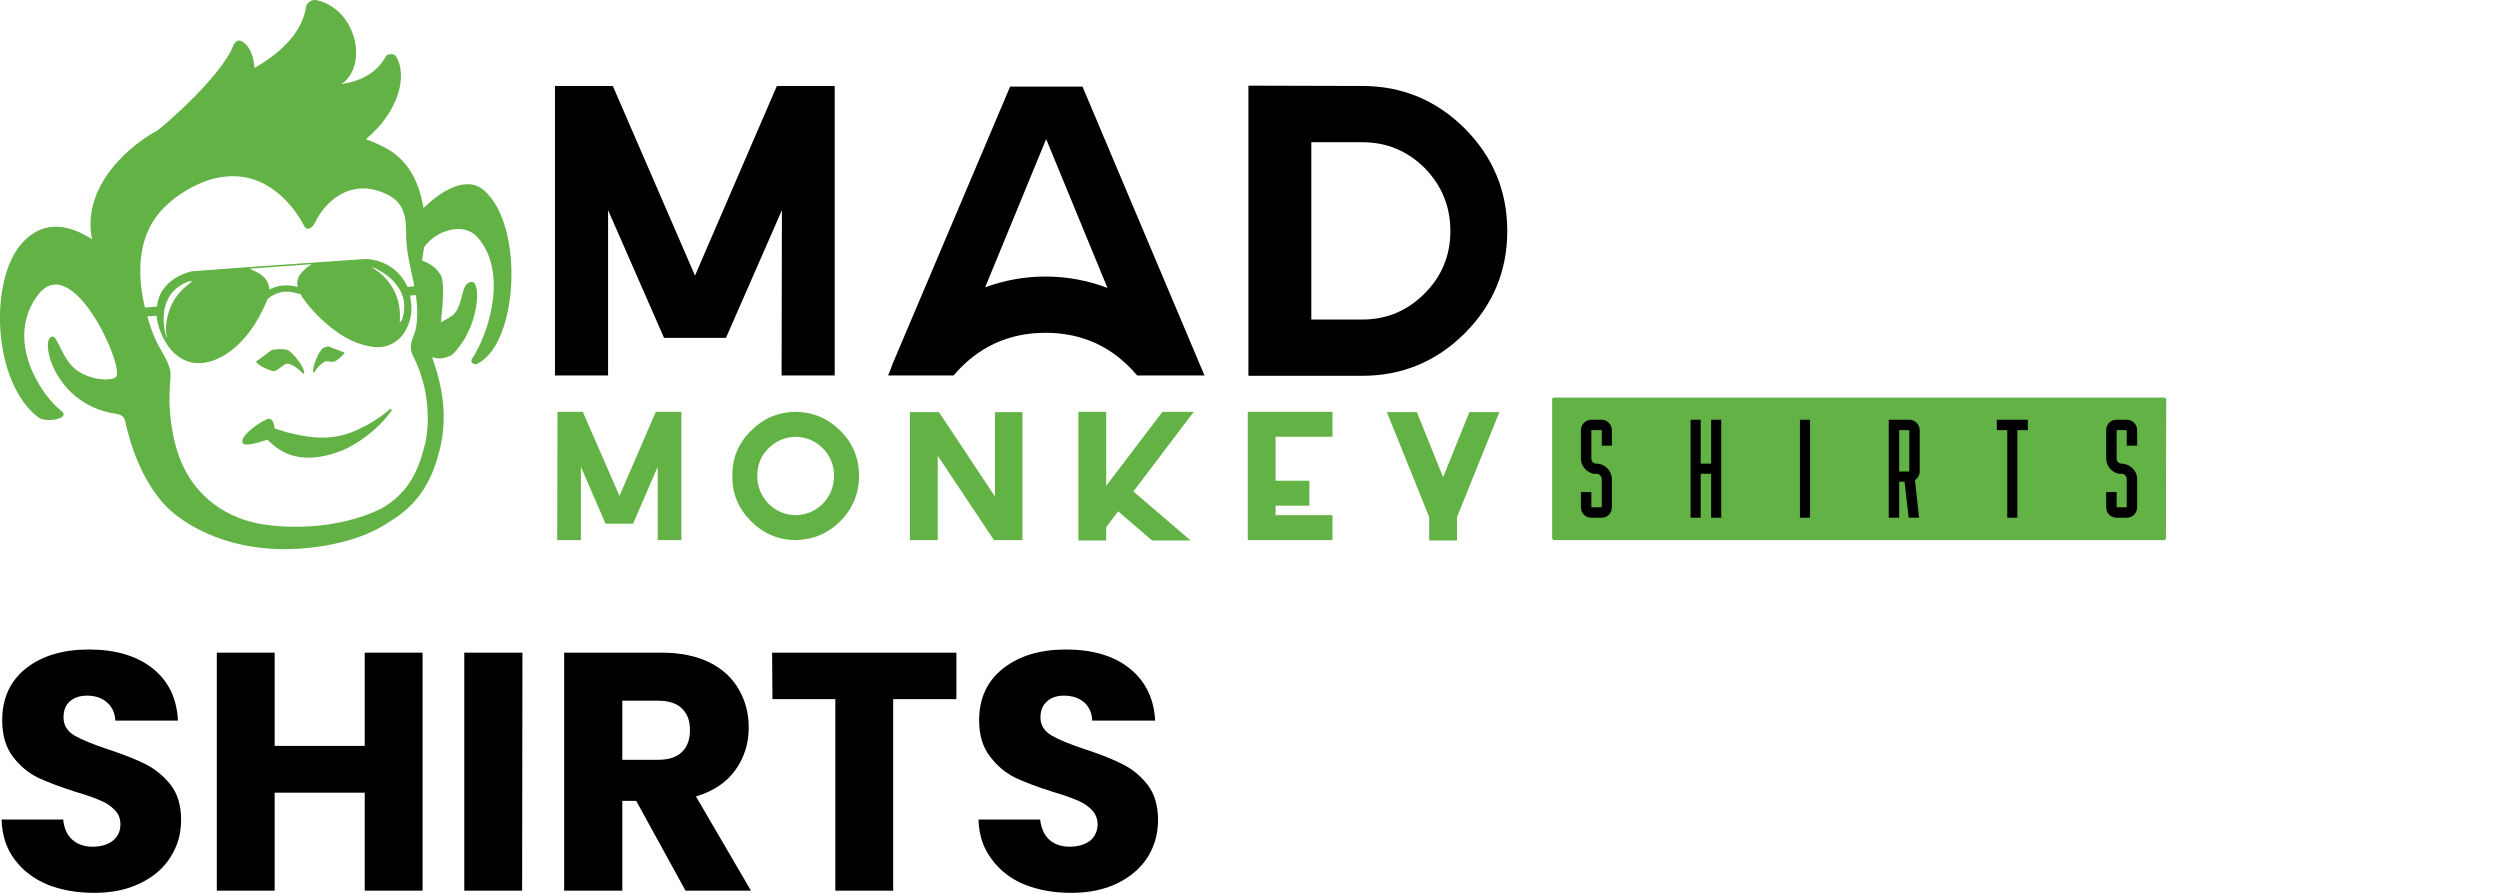 <svg height="283" width="791" viewBox="0 0 791 283" xmlns="http://www.w3.org/2000/svg" version="1.2"><style>.a{fill:#63b246}.b{fill:#73b644}</style><path d="m684.6 170.9h-192.8c-0.4 0-0.7-0.3-0.7-0.6v-44c0-0.3 0.3-0.5 0.7-0.5h192.8c0.4 0 0.8 0.2 0.8 0.5l-0.1 44.1c0 0.3-0.3 0.5-0.7 0.5z" class="a" fill-rule="evenodd"></path><path d="m245.8 27.2l-25.9 60-26-60h-18.3v91.6h16.8v-52.3l17.7 40.4h19.6l17.7-40.4-0.1 52.3h16.8v-91.6h-18.3z"></path><path d="m342.5 27.4h-22.9l-37.3 88v0.1l-1.3 3.3h20.7q11.5-13.5 29.1-13.5 17.6 0 29 13.5h21.3l-38.6-91.4zm-11.7 60.1q-9.8 0-19.1 3.4l19.3-46.9 19.4 47.1q-9.5-3.6-19.6-3.6z"></path><path d="m463.4 40.6q-13.5-13.4-32.4-13.4l-36-0.1v91.8h36q18.9 0 32.4-13.4 13.5-13.5 13.5-32.4c0-12.6-4.5-23.5-13.5-32.5m-12.6 52.2q-8.2 8.3-19.8 8.3h-16.1v-56.1h16.1q11.6 0 19.8 8.2 8.1 8.3 8.1 19.9c0 7.7-2.7 14.3-8.1 19.7z"></path><path d="m207.5 130.3l-11.5 26.6-11.6-26.6h-8l-0.1 40.6h7.5v-23.2l7.8 18h8.7l7.8-18v23.2h7.5v-40.6h-8.2z" class="a"></path><path d="m266 136.4q-5.8-5.9-14.1-6.1h-0.4q-8.2 0.2-14 6.1-5.9 5.9-5.8 14.2-0.1 8.2 5.8 14.2 5.8 5.9 14 6.1h0.4c5.6-0.2 10.2-2.2 14.1-6.1q5.8-6 5.8-14.2c0-5.5-1.9-10.3-5.8-14.2zm-5.6 22.9q-3.6 3.6-8.7 3.7-5-0.1-8.6-3.7-3.5-3.7-3.5-8.7c0-3.4 1.1-6.3 3.5-8.7q3.6-3.6 8.6-3.7 5.1 0.1 8.7 3.7 3.5 3.6 3.5 8.7c0 3.3-1.2 6.3-3.5 8.7z" class="a"></path><path d="m314.8 130.4v26.7l-17.7-26.7h-9.2v40.5h8.8v-26.7l17.8 26.7h9v-40.5h-8.7z" class="a"></path><path d="m377.7 130.3h-9.9l-17.8 23.4v-23.4h-8.8v40.7h8.8v-4.2l3.8-5 10.7 9.2h12.2l-18.1-15.5z" class="a"></path><path d="m421.6 138.2v-7.9h-26.8v40.6h26.8v-7.9h-18v-3h10.7v-7.9h-10.7v-13.9z" class="a"></path><path d="m464.9 130.4l-8.3 20.6-8.3-20.6h-9.5l13.4 33.2v7.4h8.8v-7.4l13.4-33.2h-9.5z" class="a"></path><path d="m45.6 150.2z" class="b"></path><path d="m109 111.7c-0.6 0.8-1.7 1.8-2.6 2.4-1.1 0.9-2.9-0.2-3.8 0.4-2.4 1.4-3.2 3.8-3.4 3.4-0.7-1.3 1.7-7 3.1-7.8 0.4-0.2 0.9-0.4 1.6-0.5-0.2-0.1 2.9 1.1 5.2 2" class="a"></path><path d="m96.2 118.2c-0.2 0.6-1.9-2.3-4.9-3.1-1.6-0.4-3.4 2.7-5.1 2.3-2.3-0.7-4.3-1.8-5.2-2.9q0 0-0.1 0c1.8-1.3 5.2-3.9 5.2-3.8 1.8-0.3 3.6-0.3 4.8 0 1.5 0.5 5.9 5.9 5.3 7.5z" class="a"></path><path d="m124 129.7q0 0-0.3 0.5-0.3 0.4-1 1.3c-0.8 1-2.1 2.5-3.9 4.1-0.8 0.8-1.8 1.6-2.9 2.4-1 0.8-2.2 1.6-3.5 2.4-1.3 0.8-2.6 1.5-4.1 2.1-5.8 2.3-12.5 3.5-18.4 0.6q-1-0.5-1.8-1.1c-0.6-0.3-1.1-0.7-1.5-1.1-0.8-0.6-1.4-1.2-2-1.8-2.9 1-7.5 2.4-7.9 0.9-0.5-2.2 4.6-5.9 7.6-7.3 1.8-0.9 2.4 1.1 2.6 2.9 0.7 0.2 1.4 0.4 2.1 0.6 0.5 0.2 1 0.3 1.5 0.5 0.5 0.2 1.1 0.2 1.6 0.4 6.5 1.6 12.4 2.1 18.8-0.2 1.3-0.5 2.4-1 3.6-1.6 1.1-0.5 2.1-1.1 3-1.6 1-0.6 1.8-1.2 2.6-1.7 0.7-0.5 1.3-1 1.9-1.4q0.7-0.6 1.1-0.9c0.3-0.3 0.5-0.4 0.5-0.4l0.4 0.5z" class="a"></path><path d="m153.1 60.2c-5.9-5-14.1 0.8-19.1 5.6-2.9-16.5-11.9-19.1-18.2-21.8 10.7-8.9 13.2-20.5 9.4-26.3-0.5-0.8-2.6-0.7-3 0-2 3.4-5.3 7.5-14.1 8.9 8.6-6.1 4.6-23.9-8.1-26.6-1-0.2-2.9 0.6-3.2 2.2-0.5 4-3.3 11.9-16.3 19.3 0 0-0.1-6.1-3.8-8.3-1.8-1.2-2.8 0.8-3.1 1.7-2.4 6.1-13.1 17.7-23.8 26.4-6.8 3.5-24.2 16.4-20.7 34.4-6.6-4.3-15.1-6.7-22.2 1.3-10.4 11.6-9.4 44 5.3 55.1 2.4 1.8 10.2 0.3 7.3-2-6.7-5.2-18.2-22.8-7.4-36.9 10.9-14.1 27.5 23.2 24.6 26.1-1.2 1.1-7.1 1.4-12.2-2-4.6-3.1-6.2-10.7-7.8-10.8-4.4-0.2 0 21.5 19.9 24.4 1.6 0.2 2.5 0.9 2.9 1.9 1.9 8.8 5.4 18.7 12.2 26.5 5.7 6.4 22 17 47.3 13.9 13.2-1.6 20.8-5.7 24.5-8.3 10-6 13.6-14.5 15.6-22.5 2.7-10.8 0.8-20.4-2.3-29.1q0.1-0.2 0.2-0.3c1.9 0.9 4.5 0.1 6-0.7 8.8-8.5 9.3-23.2 6.3-23.1-3.6 0.2-2.4 6-5.4 9.9-0.8 1.1-3 2-4.4 2.9 0.8-7.5 1.1-13.4-0.2-15.2-1.4-2.1-2.8-3.2-5.8-4.4q0.3-1.5 0.5-3 0.1-0.6 0.2-1.2c3.6-5.2 12.5-8.3 17-3 9.2 10.6 3.8 28.5-0.6 36.2-0.3 0.6-0.6 1.2-1 1.7-1.3 1.6 0.5 2.5 1.4 2 13-6.3 15-43.8 2.1-54.9m-100.4 46.2c0 0.1 0 0.2 0 0.3q0 0.1-0.1 0.1c0-0.4-0.2-0.7-0.2-1-0.7-2.9-0.9-5.8-0.2-8.7 1-3.8 3.4-6.4 7-7.9 0.4-0.1 0.8-0.2 1.2-0.2 0.1 0 0.2 0 0.3 0l0.1 0.1c-0.1 0.1-0.3 0.2-0.4 0.3-4.6 3.2-7.1 7.5-7.8 13-0.1 1.4-0.1 2.7 0.1 4zm-7.1-29.9c1-3.5 2.7-6.8 5.1-9.5 2.5-2.9 5.6-5.2 8.8-7.1 4.3-2.4 8.1-3.7 11.7-4 13-1.5 21.5 8.7 25.1 15.7 0.8 1.6 2.6 0.5 3.4-1.2 2.6-5.4 7.6-10.1 13.7-10.7 1.7-0.2 3.5-0.1 5.3 0.4 3.6 1 7.2 2.7 8.7 6.3 1.2 2.8 1.1 5.8 1.1 8.8 0.2 5.2 1.6 10.3 2.6 15.3q0.1 0.7 0.2 1.3h-0.1q-0.7 0.1-1.4 0.1 0 0-0.1 0c-0.2 0-0.3-0.1-0.4-0.4q-0.2-0.4-0.4-0.8c-1.6-3.5-4.2-6.1-7.8-7.6-2.1-0.8-4.2-1.3-6.4-1.1-9.1 0.6-18.2 1.3-27.3 1.9q-13.1 0.9-26.2 1.9-0.3 0-0.5 0c-2.1 0.6-4 1.3-5.7 2.5-2.6 1.8-4.4 4.1-5.1 7.2q-0.2 0.7-0.2 1.5l-3.8 0.3q-0.1-0.1-0.1-0.2c-0.8-3.3-1.3-6.6-1.4-10-0.1-3.6 0.2-7.2 1.2-10.6m87.9 43.2c1.1 3.5 1.7 7.2 1.8 10.9 0.2 3.3-0.1 6.7-0.8 10q-0.2 0.4-0.3 0.9c-2 8.1-5.4 14.7-13.5 19.4-14.5 7.1-31.6 6.3-39.7 4.6-11.3-2.5-20.1-9.8-24.2-20.7-1.7-4.6-2.6-9.4-3-14.3q-0.3-3.7-0.1-7.3c0-1.8 0.4-3.8 0.2-5.6q-0.1-0.5-0.2-1c-0.9-3.3-3.3-6.3-4.7-9.6q-1.4-3.4-2.4-6.9l2.9-0.2c0.5 3.8 1.9 7.3 4.3 10.4 1.5 1.8 3.3 3.2 5.5 4 2.6 0.9 5.2 0.7 7.8-0.1 3.1-1.1 5.7-2.8 8.1-5 4.2-4 7.1-8.9 9.3-14.2 0 0 0.1-0.1 0.1-0.2 0.1-0.1 0.2-0.3 0.2-0.3q0.7-0.6 1.4-1c1.2-0.7 2.4-1 3.5-1.2q0.4 0 0.9 0h0.3q0.5 0 1 0c0.1 0.1 0.2 0.1 0.3 0.1q0.5 0.1 1.1 0.2l0.3 0.1q0.4 0.1 0.9 0.2 0.4 0.2 0.8 0.3c0 0.1 0 0.2 0 0.3 0.4 0.5 0.7 1.1 1.1 1.6 3.3 4.3 7.1 7.9 11.5 10.8 3.2 2.1 6.7 3.4 10.5 3.9 2.2 0.2 4.2-0.2 6.1-1.3 1.5-0.9 2.7-2 3.6-3.6 1.3-2.1 2-4.5 2.1-7 0-1.4-0.2-2.7-0.4-4.1q-0.1-0.2-0.1-0.3c0-0.2 0-0.2 0.2-0.3q0.1 0 0.4 0 0.6-0.1 1.2-0.1 0 0.1 0.1 0.3c0.5 3.7 0.7 7.5-0.2 11.3q-0.1 0.3-0.2 0.6c-0.5 1.4-1.2 2.8-1.2 4.3-0.1 1.9 0.9 3.4 1.7 5.1 0.7 1.6 1.3 3.3 1.8 5m-12.3-32.5c-1-0.9-2.1-1.7-3.2-2.4q-0.1-0.1-0.3-0.2v-0.1q0.5 0.2 1 0.4c2.7 1.3 5 2.9 6.8 5.3 2.5 3.1 2.9 6.6 1.9 10.4-0.1 0.4-0.3 0.7-0.5 1.1q-0.1 0.1-0.3 0.2 0 0-0.1 0c0-0.2 0-0.3 0-0.5 0.4-5.5-1.4-10.3-5.3-14.2m-23-3.3c-1.1 0.7-2.1 1.5-3 2.6-1 1.3-1.4 2.7-1 4.3-4.1-1.2-7.3-0.1-9 0.8-0.1-2.3-1.3-3.9-3.2-5.1-0.9-0.5-1.8-0.9-2.7-1.3-0.1 0-0.2-0.1-0.2-0.2 6.4-0.5 12.9-0.9 19.4-1.4q0 0 0 0-0.1 0.2-0.3 0.3m-2.2 9.7q-0.2-0.1-0.4-0.2 0 0-0.1-0.1 0.2 0.1 0.5 0.3z" class="a"></path><path d="m133.9 93.2l-5.1 0.4-0.3-2.8 5.1-0.5z" class="a"></path><path d="m500.2 155.7h3.3v4.8h3.3v-8.9c0-0.9-0.8-1.7-1.7-1.7q-0.9 0.1-1.6-0.2c-1.9-0.7-3.3-2.5-3.3-4.6v-9c0-1.8 1.5-3.3 3.3-3.3h3.3c1.7 0 3.2 1.5 3.2 3.3v4.9h-3.2v-4.9h-3.3v9c0 0.9 0.7 1.6 1.6 1.6 0.6 0 1.2 0.1 1.7 0.3 1.8 0.7 3.2 2.5 3.2 4.6v8.9c0 1.9-1.4 3.3-3.2 3.3h-3.3c-1.8 0-3.3-1.4-3.3-3.3z"></path><path d="m534.9 132.8h3.2v13.9h3.3v-13.9h3.2v31h-3.2v-13.9h-3.3v13.9h-3.2z"></path><path d="m569.5 163.8v-31h3.2v31z"></path><path d="m597.6 163.8v-31h6.5c1.8 0 3.3 1.5 3.3 3.3v13c0 1.2-0.6 2.2-1.5 2.8l1.3 11.9h-3.3l-1.3-11.4h-1.7v11.4c0 0-3.3 0-3.3 0zm3.3-14.6h3.2v-13.1h-3.2z"></path><path d="m641.6 132.8v3.3h-3.3v27.7h-3.2v-27.7h-3.3v-3.3z"></path><path d="m666.4 155.7h3.3v4.8h3.2v-8.9c0-0.9-0.7-1.7-1.6-1.7q-0.9 0.1-1.6-0.2c-1.9-0.7-3.3-2.5-3.3-4.6v-9c0-1.8 1.4-3.3 3.3-3.3h3.2c1.8 0 3.3 1.5 3.3 3.3v4.9h-3.3v-4.9h-3.2v9c0 0.9 0.7 1.6 1.6 1.6 0.6 0 1.1 0.1 1.6 0.3 1.9 0.7 3.3 2.5 3.3 4.6v8.9c0 1.9-1.5 3.3-3.3 3.3h-3.2c-1.9 0-3.3-1.4-3.3-3.3z"></path><path d="m15.1 279.9q-6.6-2.7-10.5-8-3.9-5.2-4.1-12.6h19.5q0.4 4.2 2.9 6.4 2.5 2.2 6.4 2.2c2.7 0 4.9-0.7 6.4-1.9q2.4-1.9 2.4-5.2 0-2.8-1.9-4.6-1.8-1.9-4.6-3-2.7-1.2-7.8-2.7-7.2-2.3-11.9-4.5-4.6-2.3-7.9-6.7-3.3-4.4-3.3-11.4 0-10.5 7.6-16.5 7.6-5.9 19.8-5.9c8.2 0 15 1.9 20.1 5.9q7.6 6 8.1 16.6h-19.8q-0.2-3.7-2.7-5.8-2.4-2.1-6.3-2.1-3.3 0-5.4 1.8-2 1.8-2 5.1 0 3.6 3.4 5.7 3.5 2 10.7 4.4 7.3 2.4 11.9 4.7 4.5 2.3 7.9 6.5 3.3 4.3 3.3 11.1c0 4.5-1.1 8.2-3.3 11.7q-3.2 5.2-9.5 8.3-6.2 3.1-14.7 3.1c-5.6 0-10.4-0.9-14.8-2.6z"></path><path d="m133.7 206.5v75.3h-18.3v-31h-28.5v31h-18.3v-75.3h18.3v29.5h28.5v-29.5z"></path><path d="m165.3 206.5l-0.1 75.3h-18.3v-75.3z"></path><path d="m216.9 281.8l-15.6-28.4h-4.4v28.4h-18.4v-75.3h30.8q8.9 0 15.2 3.1 6.2 3.1 9.3 8.6 3.1 5.4 3.1 12 0 7.5-4.2 13.4-4.2 5.9-12.5 8.4l17.4 29.8zm-20-41.4h11.3q5.1 0 7.6-2.5 2.5-2.4 2.5-6.9c0-3-0.8-5.1-2.5-6.8q-2.5-2.5-7.6-2.5h-11.3c0 0 0 18.7 0 18.7z"></path><path d="m302.6 206.5v14.7h-20v60.6h-18.3v-60.6h-19.9l-0.1-14.7z"></path><path d="m324.2 279.9q-6.5-2.7-10.4-8-4-5.2-4.2-12.6h19.5q0.5 4.2 2.9 6.4 2.5 2.2 6.5 2.2c2.6 0 4.8-0.7 6.4-1.9q2.3-1.9 2.4-5.2-0.1-2.8-1.9-4.6-1.9-1.9-4.6-3-2.8-1.2-7.8-2.7-7.3-2.3-11.9-4.5-4.6-2.3-7.9-6.7-3.4-4.4-3.4-11.4 0-10.5 7.7-16.5 7.6-5.9 19.8-5.9c8.1 0 15 1.9 20 5.9q7.6 6 8.2 16.6h-19.9q-0.2-3.7-2.6-5.8-2.5-2.1-6.4-2.1-3.3 0-5.3 1.8-2.1 1.8-2.1 5.1 0 3.6 3.5 5.7 3.4 2 10.7 4.4 7.3 2.4 11.8 4.7 4.6 2.3 7.9 6.5 3.3 4.3 3.3 11.1c0 4.5-1.1 8.2-3.2 11.7q-3.3 5.2-9.5 8.3-6.3 3.1-14.7 3.1c-5.7 0-10.4-0.9-14.8-2.6z"></path></svg>
